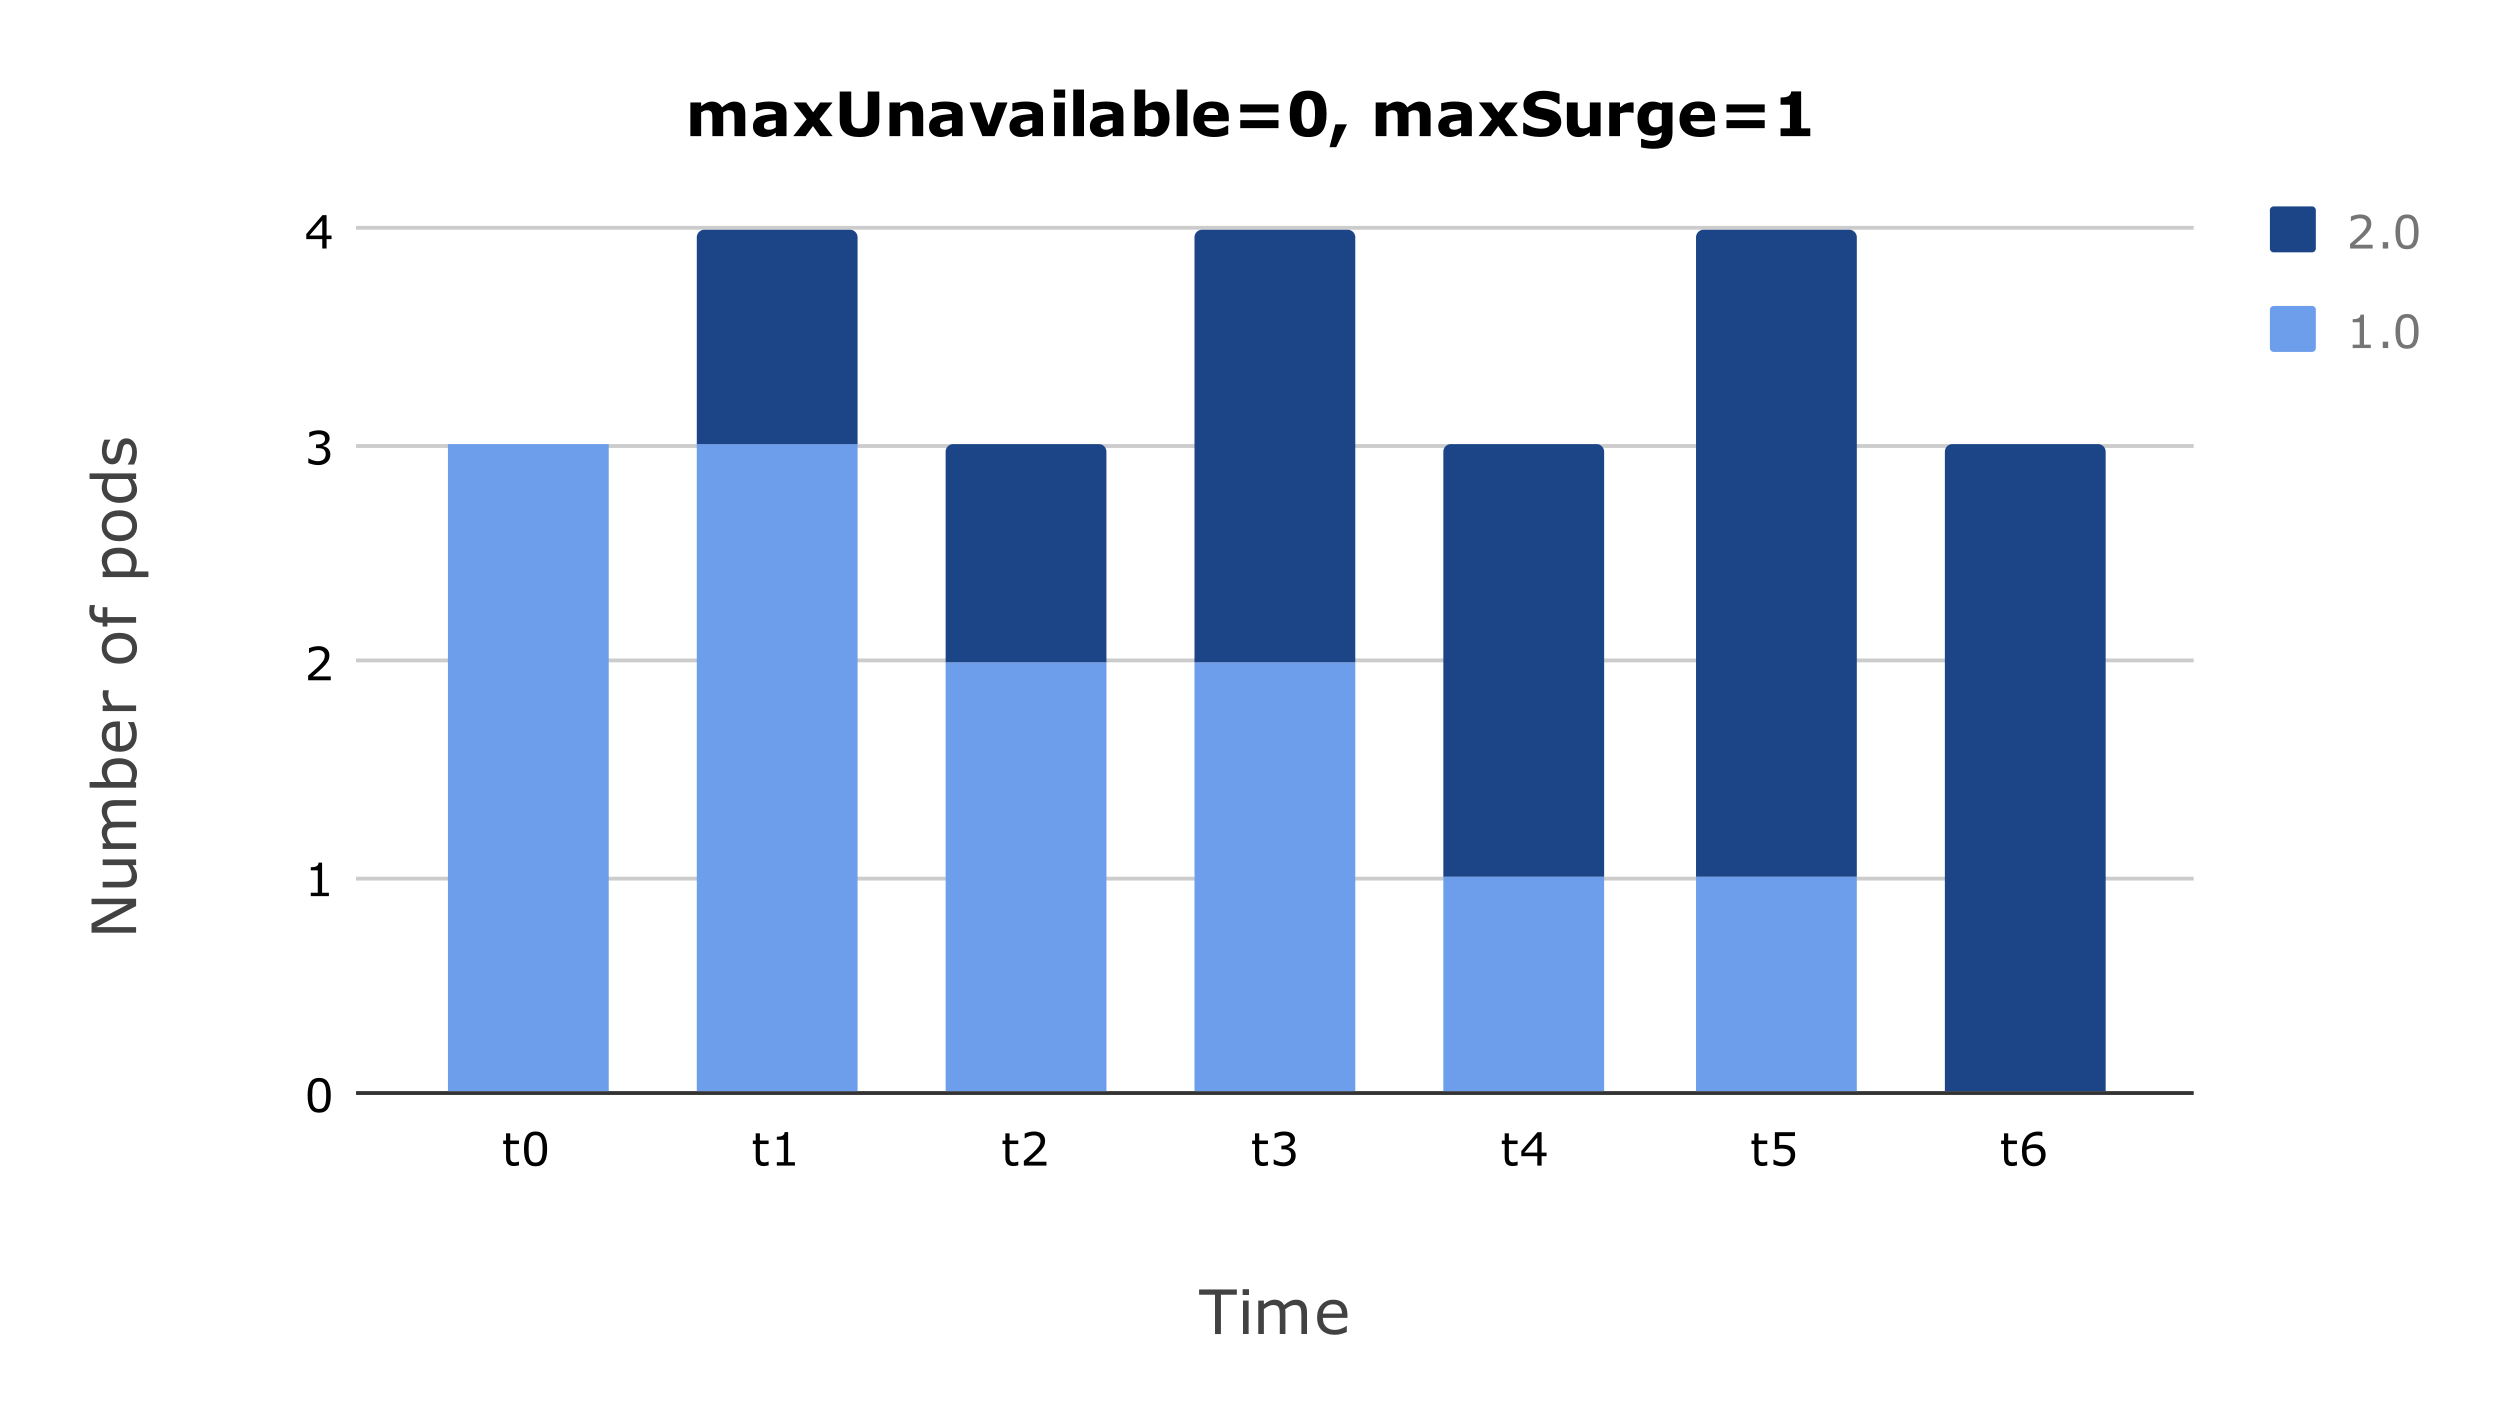 <svg fill="none" stroke-linecap="square" stroke-miterlimit="10" width="653" height="371" xmlns="http://www.w3.org/2000/svg"><path fill="#fff" d="M0 0h653v371H0V0z"/><path fill="#fff" d="M0 0h653v371H0V0z"/><path stroke="#333" stroke-linecap="butt" d="M93.5 285.5h479"/><path stroke="#ccc" stroke-linecap="butt" d="M93.5 229.5h479m-479-57h479m-479-56h479m-479-57h479"/><clipPath id="a"><path d="M93.55 59.917h479.31V285.45H93.55V59.917z"/></clipPath><path clip-path="url(#a)" d="M159 285h-42V116h42z"/><path fill="#6d9eeb" clip-path="url(#a)" d="M159 285h-42V116h42z"/><path clip-path="url(#a)" d="M224 285h-42V116h42z"/><path fill="#6d9eeb" clip-path="url(#a)" d="M224 285h-42V116h42z"/><path clip-path="url(#a)" d="M289 285h-42V173h42z"/><path fill="#6d9eeb" clip-path="url(#a)" d="M289 285h-42V173h42z"/><path clip-path="url(#a)" d="M354 285h-42V173h42z"/><path fill="#6d9eeb" clip-path="url(#a)" d="M354 285h-42V173h42z"/><path clip-path="url(#a)" d="M419 285h-42v-56h42z"/><path fill="#6d9eeb" clip-path="url(#a)" d="M419 285h-42v-56h42z"/><path clip-path="url(#a)" d="M485 285h-42v-56h42z"/><path fill="#6d9eeb" clip-path="url(#a)" d="M485 285h-42v-56h42z"/><path clip-path="url(#a)" d="M550 285h-42 42z"/><path fill="#6d9eeb" clip-path="url(#a)" d="M550 285h-42 42z"/><path clip-path="url(#a)" d="M159 116h-42 42z"/><path fill="#1c4587" clip-path="url(#a)" d="M159 116h-42 42z"/><path clip-path="url(#a)" d="M224 116h-42V62a2 2 0 012-2h38a2 2 0 012 2z"/><path fill="#1c4587" clip-path="url(#a)" d="M224 116h-42V62a2 2 0 012-2h38a2 2 0 012 2z"/><path clip-path="url(#a)" d="M289 173h-42v-55a2 2 0 012-2h38a2 2 0 012 2z"/><path fill="#1c4587" clip-path="url(#a)" d="M289 173h-42v-55a2 2 0 012-2h38a2 2 0 012 2z"/><path clip-path="url(#a)" d="M354 173h-42V62a2 2 0 012-2h38a2 2 0 012 2z"/><path fill="#1c4587" clip-path="url(#a)" d="M354 173h-42V62a2 2 0 012-2h38a2 2 0 012 2z"/><path clip-path="url(#a)" d="M419 229h-42V118a2 2 0 012-2h38a2 2 0 012 2z"/><path fill="#1c4587" clip-path="url(#a)" d="M419 229h-42V118a2 2 0 012-2h38a2 2 0 012 2z"/><path clip-path="url(#a)" d="M485 229h-42V62a2 2 0 012-2h38a2 2 0 012 2z"/><path fill="#1c4587" clip-path="url(#a)" d="M485 229h-42V62a2 2 0 012-2h38a2 2 0 012 2z"/><path clip-path="url(#a)" d="M550 285h-42V118a2 2 0 012-2h38a2 2 0 012 2z"/><path fill="#1c4587" clip-path="url(#a)" d="M550 285h-42V118a2 2 0 012-2h38a2 2 0 012 2z"/><path fill="#424242" d="M323.064 338.184h-4.156v10.266h-1.547v-10.266h-4.156v-1.375h9.86v1.375zm3.172.078h-1.656v-1.53h1.656v1.53zm-.094 10.188h-1.468v-8.734h1.469v8.734zm15.25 0h-1.468v-4.969q0-.562-.063-1.078-.047-.531-.203-.844-.187-.343-.531-.515-.328-.172-.953-.172t-1.25.312q-.61.313-1.219.782.016.187.031.421.016.235.016.47v5.593h-1.469v-4.969q0-.578-.047-1.094-.047-.53-.219-.843-.171-.328-.515-.5-.328-.172-.969-.172-.594 0-1.203.297-.61.297-1.203.765v6.516h-1.469v-8.734h1.469v.968q.687-.562 1.36-.875.687-.328 1.468-.328.89 0 1.5.375.625.375.938 1.031.89-.75 1.625-1.078.734-.328 1.562-.328 1.438 0 2.125.875.688.86.688 2.422v5.672zm10.563-4.219h-6.422q0 .813.234 1.406.25.594.672.985.407.375.953.562.563.188 1.235.188.89 0 1.797-.36.906-.359 1.281-.703h.078v1.61q-.734.312-1.516.531-.765.203-1.625.203-2.171 0-3.39-1.172-1.219-1.187-1.219-3.344 0-2.14 1.172-3.39 1.172-1.266 3.078-1.266 1.766 0 2.719 1.031.953 1.032.953 2.922v.797zm-1.422-1.125q-.016-1.156-.594-1.781-.562-.64-1.734-.64-1.188 0-1.89.702-.688.688-.782 1.72h5zM35.55 234.746v1.906l-10.406 5.516H35.55v1.453H23.91v-2.406l9.5-5.032h-9.5v-1.437h11.64zm0-10.25v1.469h-.969q.578.75.907 1.437.312.672.312 1.484 0 1.375-.844 2.141-.843.766-2.468.766h-5.672v-1.469h4.968q.672 0 1.141-.063.469-.062.813-.265.343-.203.5-.531.156-.344.156-.985 0-.578-.297-1.25t-.766-1.265h-6.515v-1.47h8.734zm0-15.5v1.469h-4.969q-.562 0-1.078.062-.531.047-.844.203-.343.188-.515.531-.172.329-.172.954t.312 1.25q.313.609.782 1.218.187-.015.422-.03.234-.017.468-.017h5.594v1.47h-4.969q-.578 0-1.093.046-.532.047-.844.219-.328.172-.5.515-.172.329-.172.97 0 .593.297 1.202.297.61.765 1.203h6.516v1.47h-8.734v-1.47h.968q-.562-.687-.875-1.359-.328-.687-.328-1.469 0-.89.375-1.5.375-.625 1.032-.937-.75-.89-1.079-1.625-.328-.735-.328-1.563 0-1.437.875-2.125.86-.687 2.422-.687h5.672zm-4.437-10.938q1.093 0 1.968.313.875.297 1.469.828.625.547.938 1.219.312.656.312 1.453 0 .75-.187 1.312-.172.547-.47 1.078l.407.094v1.375H23.394v-1.469h4.344q-.516-.609-.829-1.296-.328-.704-.328-1.579 0-1.546 1.188-2.437 1.187-.89 3.344-.89zm.046 1.516q-1.562 0-2.375.516-.812.515-.812 1.656 0 .64.281 1.297.281.656.719 1.218h5q.281-.625.39-1.062.11-.453.11-1.031 0-1.219-.797-1.907-.812-.687-2.516-.687zm.172-11.14v6.421q.813 0 1.407-.234.593-.25.984-.672.375-.406.562-.953.188-.563.188-1.235 0-.89-.36-1.796-.359-.907-.703-1.282v-.078h1.61q.312.735.531 1.516.203.765.203 1.625 0 2.172-1.172 3.39-1.187 1.22-3.343 1.22-2.141 0-3.391-1.173-1.266-1.172-1.266-3.078 0-1.765 1.032-2.719 1.03-.953 2.921-.953h.797zm-1.125 1.421q-1.156.016-1.781.594-.64.562-.64 1.734 0 1.188.703 1.891.687.687 1.718.781v-5zm-1.781-9.562v.078q-.078.328-.11.64-.046.297-.046.72 0 .687.312 1.327.297.625.766 1.203h6.203v1.47h-8.734v-1.47h1.297q-.704-.875-1-1.53-.297-.673-.297-1.376 0-.375.03-.547.017-.172.063-.515h1.516zm2.766-15q2.125 0 3.375 1.093 1.234 1.094 1.234 2.938t-1.234 2.937q-1.25 1.094-3.375 1.094-2.141 0-3.375-1.094-1.235-1.093-1.235-2.937 0-1.844 1.235-2.938 1.234-1.093 3.375-1.093zm0 1.515q-1.703 0-2.516.672-.828.656-.828 1.844 0 1.187.828 1.86.813.656 2.516.656 1.64 0 2.484-.657.844-.672.844-1.859 0-1.172-.828-1.844-.844-.672-2.5-.672zm-6.375-8.765v.078q-.078.234-.141.625-.078.39-.078.687 0 .953.422 1.375.406.422 1.5.422h.297v-2.64h1.234v2.593h7.5v1.47h-7.5v1h-1.234v-1h-.282q-1.562 0-2.39-.767-.828-.78-.828-2.234 0-.5.047-.89.046-.391.109-.72h1.344zm6.265-14.985q1.063 0 1.938.313.875.297 1.484.844.578.515.906 1.218.313.703.313 1.485 0 .672-.156 1.234-.141.547-.453 1.11h3.656v1.468H26.816v-1.469h.922q-.5-.578-.829-1.312-.328-.734-.328-1.563 0-1.578 1.188-2.453 1.187-.875 3.312-.875zm.032 1.516q-1.579 0-2.36.547-.781.531-.781 1.64 0 .641.281 1.282.266.64.719 1.218h4.937q.282-.625.391-1.062.094-.453.094-1.031 0-1.219-.828-1.907-.828-.687-2.453-.687zm.078-11.281q2.125 0 3.375 1.093 1.234 1.094 1.234 2.938t-1.234 2.937q-1.25 1.094-3.375 1.094-2.141 0-3.375-1.094-1.235-1.093-1.235-2.937 0-1.844 1.235-2.938 1.234-1.093 3.375-1.093zm0 1.515q-1.703 0-2.516.672-.828.656-.828 1.844 0 1.187.828 1.86.813.656 2.516.656 1.64 0 2.484-.657.844-.672.844-1.859 0-1.172-.828-1.844-.844-.672-2.5-.672zm4.359-11.156v1.469h-.922q.547.64.86 1.328.312.687.312 1.484 0 1.563-1.203 2.485-1.219.922-3.344.922-1.11 0-1.969-.313-.875-.328-1.484-.86-.594-.53-.906-1.234-.313-.718-.313-1.468 0-.688.14-1.22.142-.53.454-1.124h-3.781v-1.469H35.55zm-2.156 1.469h-5q-.266.594-.36 1.062-.109.47-.109 1.032 0 1.234.86 1.921.859.688 2.437.688 1.547 0 2.36-.531.812-.532.812-1.703 0-.625-.281-1.266-.282-.64-.72-1.203zm-.36-10.625q1.188 0 1.97 1 .765.984.765 2.687 0 .97-.235 1.782-.234.812-.515 1.359h-1.64v-.078q.515-.703.827-1.547.313-.86.313-1.64 0-.97-.313-1.516-.312-.547-.984-.547-.516 0-.781.297-.266.297-.453 1.14-.079.313-.172.828-.094.5-.203.907-.297 1.156-.891 1.64-.594.47-1.453.47-.531 0-1-.22-.485-.218-.86-.672-.375-.437-.578-1.109-.218-.687-.218-1.516 0-.78.187-1.578.188-.812.469-1.343h1.562v.078q-.406.562-.687 1.375-.297.797-.297 1.578 0 .797.312 1.36.313.546.922.546.532 0 .813-.328.265-.328.437-1.063.094-.406.188-.906.094-.515.172-.844.234-1.03.812-1.578.578-.562 1.531-.562z"/><path fill="#000" d="M86.394 286.09q0 2.344-.735 3.454-.734 1.094-2.28 1.094-1.579 0-2.313-1.11-.72-1.125-.72-3.437 0-2.329.735-3.438.735-1.11 2.297-1.11 1.563 0 2.281 1.141.735 1.125.735 3.407zm-1.547 2.657q.203-.485.281-1.125.078-.64.078-1.531 0-.891-.078-1.547-.078-.656-.281-1.125-.203-.453-.563-.672-.359-.235-.906-.235-.562 0-.922.235-.36.219-.562.687-.203.438-.282 1.141-.062.688-.062 1.516 0 .921.063 1.546.062.61.265 1.094.203.453.547.703.36.235.953.235.547 0 .906-.235.36-.234.563-.687zm1.063-54.68h-4.735v-.891h1.828v-5.844h-1.828v-.797q.375 0 .797-.062.422-.063.64-.188.266-.14.422-.359.157-.234.172-.61h.922v7.86h1.781v.89zm.484-56.384h-5.907v-1.218q.626-.532 1.235-1.063.625-.531 1.156-1.047 1.125-1.094 1.531-1.734.422-.64.422-1.39 0-.673-.453-1.048-.437-.39-1.234-.39-.547 0-1.172.187-.61.188-1.203.578h-.063v-1.234q.422-.203 1.11-.375.703-.172 1.343-.172 1.344 0 2.11.656.765.641.765 1.75 0 .5-.125.938-.125.422-.375.797-.234.375-.547.734-.296.344-.734.766-.625.61-1.297 1.187-.672.578-1.25 1.078h4.688v1zm-.766-60.586q.281.25.469.64.187.376.187.985 0 .594-.218 1.094-.22.5-.61.859-.437.406-1.047.61-.593.203-1.297.203-.718 0-1.421-.188-.704-.172-1.157-.375v-1.219h.078q.5.328 1.172.547.672.219 1.313.219.36 0 .766-.125.421-.125.687-.36.266-.265.39-.578.141-.312.141-.78 0-.47-.156-.767-.14-.312-.406-.5-.266-.171-.64-.234-.376-.078-.813-.078h-.516v-.969h.406q.89 0 1.422-.375.531-.375.531-1.094 0-.312-.14-.546-.125-.235-.375-.391-.25-.156-.547-.203-.281-.063-.64-.063-.563 0-1.188.203-.625.188-1.172.563h-.063v-1.234q.407-.204 1.094-.375.703-.172 1.36-.172.64 0 1.124.125.485.11.876.36.421.28.64.687.219.39.219.937 0 .719-.516 1.266-.515.531-1.203.672v.093q.281.047.64.203.36.141.61.36zm.969-54.633H85.3v2.453h-1.125v-2.453h-4.172V61.12l4.219-4.922H85.3v5.328h1.297v.938zm-2.422-.938v-3.937L80.8 61.526h3.375zm51.378 242.861q-.313.094-.688.141-.36.047-.64.047-1 0-1.532-.531-.515-.547-.515-1.735v-3.484h-.75v-.922h.75v-1.875h1.093v1.875h2.282v.922h-2.282v2.984q0 .516.016.813.031.281.172.531.14.234.36.344.234.11.687.11.265 0 .562-.079.297-.078.422-.125h.063v.984zm7.359-4.296q0 2.343-.734 3.453-.735 1.094-2.282 1.094-1.578 0-2.312-1.11-.719-1.125-.719-3.437 0-2.329.735-3.438.734-1.11 2.296-1.11 1.563 0 2.282 1.141.734 1.125.734 3.407zm-1.547 2.656q.203-.485.281-1.125.079-.64.079-1.531 0-.891-.079-1.547-.078-.656-.28-1.125-.204-.453-.563-.672-.36-.235-.907-.235-.562 0-.921.235-.36.219-.563.687-.203.438-.281 1.141-.063.688-.063 1.516 0 .921.063 1.546.062.61.265 1.094.204.453.547.703.36.235.953.235.547 0 .907-.235.359-.234.562-.687zm59.4 1.64q-.313.094-.688.141-.359.047-.64.047-1 0-1.531-.531-.516-.547-.516-1.735v-3.484h-.75v-.922h.75v-1.875h1.094v1.875h2.28v.922h-2.28v2.984q0 .516.015.813.032.281.172.531.14.234.36.344.234.11.687.11.266 0 .563-.079.296-.078.421-.125h.063v.984zm6.875.063h-4.734v-.89h1.828v-5.844h-1.828v-.797q.375 0 .796-.063.422-.062.641-.187.266-.14.422-.36.156-.234.172-.609h.922v7.86h1.78v.89zm58.337-.063q-.312.094-.687.141-.36.047-.641.047-1 0-1.531-.531-.516-.547-.516-1.735v-3.484h-.75v-.922h.75v-1.875h1.094v1.875h2.281v.922h-2.281v2.984q0 .516.016.813.03.281.171.531.141.234.36.344.234.11.687.11.266 0 .563-.079.297-.078.422-.125h.062v.984zm7.36.063h-5.907v-1.219q.625-.531 1.235-1.062.625-.531 1.156-1.047 1.125-1.094 1.531-1.735.422-.64.422-1.39 0-.672-.453-1.047-.438-.39-1.234-.39-.547 0-1.172.187-.61.187-1.203.578h-.063v-1.234q.422-.204 1.11-.375.703-.172 1.343-.172 1.344 0 2.11.656.765.64.765 1.75 0 .5-.125.938-.125.421-.375.796-.234.375-.547.735-.297.344-.734.765-.625.61-1.297 1.188-.672.578-1.25 1.078h4.688v1zm57.853-.063q-.313.094-.688.141-.36.047-.64.047-1 0-1.532-.531-.516-.547-.516-1.735v-3.484h-.75v-.922h.75v-1.875h1.094v1.875h2.281v.922h-2.28v2.984q0 .516.015.813.031.281.172.531.14.234.359.344.234.11.688.11.265 0 .562-.079.297-.078.422-.125h.062v.984zm6.593-4.14q.281.25.469.64.187.375.187.985 0 .594-.218 1.094-.22.5-.61.859-.437.406-1.047.61-.593.202-1.297.202-.718 0-1.421-.187-.704-.172-1.157-.375v-1.219h.078q.5.328 1.172.547.672.219 1.313.219.36 0 .765-.125.422-.125.688-.36.266-.265.39-.578.141-.312.141-.78 0-.47-.156-.767-.14-.312-.406-.5-.266-.171-.64-.234-.376-.078-.813-.078h-.516v-.969h.406q.89 0 1.422-.375.531-.375.531-1.094 0-.312-.14-.546-.125-.235-.375-.391-.25-.156-.547-.203-.281-.063-.64-.063-.563 0-1.188.203-.625.188-1.172.563h-.063v-1.234q.407-.204 1.094-.375.703-.172 1.36-.172.64 0 1.125.125.484.11.875.36.421.28.64.687.219.39.219.937 0 .719-.516 1.266-.515.531-1.203.672v.093q.281.047.64.203.36.141.61.36zm58.619 4.14q-.313.094-.688.141-.36.047-.64.047-1 0-1.532-.531-.515-.547-.515-1.735v-3.484h-.75v-.922h.75v-1.875h1.093v1.875h2.282v.922h-2.282v2.984q0 .516.016.813.031.281.172.531.14.234.36.344.234.11.687.11.265 0 .562-.079.297-.078.422-.125h.063v.984zm7.562-2.39h-1.297v2.453h-1.125v-2.453h-4.172v-1.344l4.22-4.922h1.077v5.328h1.297v.938zm-2.422-.938v-3.937l-3.375 3.937h3.375zm60.072 3.328q-.313.094-.688.141-.359.047-.64.047-1 0-1.531-.531-.516-.547-.516-1.735v-3.484h-.75v-.922h.75v-1.875h1.094v1.875h2.28v.922h-2.28v2.984q0 .516.015.813.031.281.172.531.14.234.36.344.234.11.687.11.266 0 .563-.079.296-.078.421-.125h.063v.984zm7.297-2.703q0 .61-.235 1.172-.218.547-.593.922-.422.406-1.016.64-.578.22-1.344.22-.719 0-1.39-.157-.657-.156-1.11-.36v-1.233h.078q.485.296 1.125.515.657.219 1.266.219.422 0 .813-.11.39-.125.687-.421.266-.25.39-.594.141-.36.141-.828 0-.453-.156-.75-.156-.313-.438-.5-.296-.235-.734-.313-.437-.094-.984-.094-.516 0-1 .079-.469.062-.813.125v-4.485h5.25v1.016h-4.11v2.328q.25-.031.5-.031.267-.016.47-.016.703 0 1.234.125.531.11.984.422.47.313.72.828.265.5.265 1.281zm57.915 2.703q-.312.094-.687.141-.36.047-.641.047-1 0-1.531-.531-.516-.547-.516-1.735v-3.484h-.75v-.922h.75v-1.875h1.094v1.875h2.281v.922h-2.281v2.984q0 .516.016.813.03.281.171.531.141.234.36.344.234.11.687.11.266 0 .563-.079.297-.078.422-.125h.062v.984zm7.5-2.765q0 1.328-.875 2.172-.875.844-2.156.844-.64 0-1.172-.204-.531-.203-.922-.593-.515-.485-.797-1.282-.265-.812-.265-1.937 0-1.172.25-2.063.25-.89.797-1.593.515-.657 1.328-1.032.812-.375 1.906-.375.344 0 .578.032.234.03.469.109v1.11h-.047q-.172-.079-.5-.157t-.672-.078q-1.266 0-2.016.781t-.875 2.125q.5-.297.97-.453.484-.156 1.109-.156.546 0 .968.11.438.093.875.405.516.36.782.907.265.547.265 1.328zm-1.187.047q0-.547-.172-.906-.156-.36-.531-.625-.266-.188-.594-.235-.328-.062-.688-.062-.5 0-.922.125-.421.109-.875.359l-.03.25v.297q0 .922.187 1.469.203.53.53.843.267.25.579.375.313.11.688.11.843 0 1.328-.516.5-.516.5-1.484z"/><path fill="#1c4587" d="M592.896 54.917a1 1 0 011-1h10a1 1 0 011 1v10a1 1 0 01-1 1h-10a1 1 0 01-1-1z"/><path fill="#757575" d="M619.74 64.917h-5.907v-1.22q.625-.53 1.234-1.062.625-.53 1.157-1.046 1.125-1.094 1.53-1.735.423-.64.423-1.39 0-.672-.453-1.047-.438-.391-1.235-.391-.547 0-1.172.188-.609.187-1.203.578h-.062v-1.235q.422-.203 1.11-.375.702-.172 1.343-.172 1.344 0 2.11.657.765.64.765 1.75 0 .5-.125.937-.125.422-.375.797-.234.375-.547.734-.297.344-.734.766-.625.61-1.297 1.188-.672.578-1.25 1.078h4.687v1zm4.046 0h-1.406v-1.672h1.406v1.672zm7.953-4.36q0 2.344-.734 3.453-.734 1.094-2.281 1.094-1.578 0-2.313-1.11-.719-1.124-.719-3.437 0-2.328.735-3.437.734-1.11 2.297-1.11 1.562 0 2.28 1.141.735 1.125.735 3.406zm-1.547 2.657q.204-.485.282-1.125.078-.641.078-1.532 0-.89-.078-1.547-.078-.656-.282-1.125-.203-.453-.562-.671-.36-.235-.906-.235-.563 0-.922.235-.36.218-.563.687-.203.438-.28 1.14-.063.688-.063 1.516 0 .922.062 1.547.063.61.266 1.094.203.453.547.703.359.234.953.234.547 0 .906-.234.36-.234.562-.687z"/><path fill="#6d9eeb" d="M592.896 80.917a1 1 0 011-1h10a1 1 0 011 1v10a1 1 0 01-1 1h-10a1 1 0 01-1-1z"/><path fill="#757575" d="M619.255 90.917h-4.734v-.891h1.828v-5.844h-1.828v-.797q.375 0 .796-.062.422-.063.641-.188.266-.14.422-.359.156-.234.172-.61h.922v7.86h1.78v.89zm4.531 0h-1.406v-1.672h1.406v1.672zm7.953-4.36q0 2.344-.734 3.453-.734 1.094-2.281 1.094-1.578 0-2.313-1.11-.719-1.124-.719-3.437 0-2.328.735-3.437.734-1.11 2.297-1.11 1.562 0 2.28 1.141.735 1.125.735 3.406zm-1.547 2.657q.204-.485.282-1.125.078-.641.078-1.532 0-.89-.078-1.547-.078-.656-.282-1.125-.203-.453-.562-.671-.36-.235-.906-.235-.563 0-.922.235-.36.218-.563.687-.203.438-.28 1.14-.063.688-.063 1.516 0 .922.062 1.547.063.61.266 1.094.203.453.547.703.359.234.953.234.547 0 .906-.234.36-.234.562-.687z"/><path fill="#000" d="M188.906 29.331v6.219h-2.828v-4.39q0-.641-.031-1.079-.031-.453-.172-.734-.14-.281-.422-.406-.281-.141-.797-.141-.422 0-.812.172-.39.172-.703.36v6.218h-2.813v-8.781h2.813v.969q.734-.563 1.39-.875.672-.329 1.469-.329.875 0 1.531.391.672.375 1.047 1.125.844-.703 1.64-1.11.798-.406 1.563-.406 1.422 0 2.156.86.735.844.735 2.437v5.719h-2.828v-4.39q0-.641-.031-1.079-.016-.453-.157-.734-.14-.281-.437-.406-.281-.141-.797-.141-.36 0-.703.125-.328.125-.813.406zm13.735 3.922v-1.828q-.563.047-1.235.14-.656.079-1 .188-.422.125-.656.39-.219.25-.219.657 0 .281.047.453t.234.328q.188.156.438.235.25.062.781.062.422 0 .844-.172.438-.172.766-.453zm0 1.36q-.22.171-.563.421-.328.235-.625.375-.422.203-.875.282-.437.093-.969.093-1.25 0-2.093-.765-.844-.782-.844-1.985 0-.968.422-1.578.437-.61 1.234-.953.781-.36 1.938-.5 1.156-.156 2.39-.219v-.046q0-.735-.594-1-.593-.282-1.75-.282-.687 0-1.484.25-.781.235-1.125.375h-.266v-2.125q.454-.11 1.454-.265 1-.172 2.015-.172 2.39 0 3.453.75 1.078.734 1.078 2.312v5.969h-2.796v-.938zm14.859.937h-3.281l-1.875-2.625-1.922 2.625h-3.219l3.469-4.39-3.406-4.391h3.28l1.845 2.578 1.843-2.578h3.235l-3.422 4.328 3.453 4.453zm12.172-4.219q0 2.156-1.313 3.313-1.312 1.156-3.859 1.156-2.563 0-3.875-1.156-1.297-1.157-1.297-3.297v-7.438h3.016v7.266q0 1.203.5 1.797.515.594 1.656.594 1.125 0 1.64-.563.516-.578.516-1.828v-7.266h3.016v7.422zm11.469 4.219h-2.828v-4.36q0-.53-.063-1.046-.047-.531-.172-.781-.156-.297-.469-.422-.297-.141-.828-.141-.39 0-.781.125-.39.125-.86.406v6.219h-2.812v-8.781h2.813v.969q.75-.579 1.437-.891.703-.313 1.547-.313 1.422 0 2.219.829.797.828.797 2.468v5.719zm7.5-2.297v-1.828q-.563.047-1.235.14-.656.079-1 .188-.422.125-.656.39-.219.25-.219.657 0 .281.047.453t.234.328q.188.156.438.235.25.062.781.062.422 0 .844-.172.438-.172.766-.453zm0 1.36q-.22.171-.563.421-.328.235-.625.375-.422.203-.875.282-.437.093-.969.093-1.25 0-2.093-.765-.844-.782-.844-1.985 0-.968.422-1.578.437-.61 1.234-.953.781-.36 1.938-.5 1.156-.156 2.39-.219v-.046q0-.735-.594-1-.593-.282-1.75-.282-.687 0-1.484.25-.781.235-1.125.375h-.266v-2.125q.454-.11 1.454-.265 1-.172 2.015-.172 2.39 0 3.453.75 1.078.734 1.078 2.312v5.969h-2.796v-.938zm14.53-7.844l-3.39 8.781h-3.187l-3.36-8.781h2.985l2.031 6.031 2-6.031h2.922zm6.47 6.484v-1.828q-.563.047-1.235.14-.656.079-1 .188-.422.125-.656.39-.219.25-.219.657 0 .281.047.453t.235.328q.187.156.437.235.25.062.781.062.422 0 .844-.172.438-.172.766-.453zm0 1.36q-.22.171-.563.421-.328.235-.625.375-.422.203-.875.282-.437.093-.969.093-1.25 0-2.093-.765-.844-.782-.844-1.985 0-.968.422-1.578.437-.61 1.234-.953.781-.36 1.938-.5 1.156-.156 2.39-.219v-.046q0-.735-.594-1-.593-.282-1.75-.282-.687 0-1.484.25-.781.235-1.125.375h-.265v-2.125q.453-.11 1.453-.265 1-.172 2.015-.172 2.39 0 3.453.75 1.079.734 1.079 2.312v5.969h-2.797v-.938zm8.5.937h-2.813v-8.781h2.813v8.781zm.078-10.031h-2.969v-2.125h2.969v2.125zm4.922 10.031h-2.813V23.394h2.813V35.55zm7.5-2.297v-1.828q-.563.047-1.235.14-.656.079-1 .188-.422.125-.656.39-.219.25-.219.657 0 .281.047.453t.235.328q.187.156.437.235.25.062.781.062.422 0 .844-.172.438-.172.766-.453zm0 1.36q-.22.171-.563.421-.328.235-.625.375-.422.203-.875.282-.437.093-.969.093-1.25 0-2.093-.765-.844-.782-.844-1.985 0-.968.422-1.578.437-.61 1.234-.953.781-.36 1.938-.5 1.156-.156 2.39-.219v-.046q0-.735-.594-1-.593-.282-1.75-.282-.687 0-1.484.25-.781.235-1.125.375h-.265v-2.125q.453-.11 1.453-.265 1-.172 2.015-.172 2.39 0 3.453.75 1.079.734 1.079 2.312v5.969h-2.797v-.938zm14.843-3.579q0 2.078-1.14 3.391-1.14 1.297-2.86 1.297-.734 0-1.296-.156-.547-.157-1.047-.454l-.11.438h-2.703V23.394h2.813v4.297q.656-.516 1.328-.828.672-.329 1.562-.329 1.656 0 2.547 1.204.906 1.187.906 3.296zm-2.89.063q0-1.172-.406-1.797-.391-.64-1.422-.64-.391 0-.813.124-.422.11-.812.344v4.406q.312.11.578.157.281.03.656.03 1.125 0 1.672-.655.547-.657.547-1.97zm7.547 4.453h-2.813V23.394h2.813V35.55zm10.828-3.875h-6.438q.063 1.031.781 1.578.735.547 2.141.547.89 0 1.719-.313.844-.328 1.328-.687h.313v2.25q-.954.39-1.797.563-.844.171-1.875.171-2.641 0-4.047-1.187-1.406-1.188-1.406-3.39 0-2.173 1.328-3.438 1.343-1.266 3.656-1.266 2.14 0 3.219 1.078 1.078 1.078 1.078 3.11v.984zm-2.797-1.64q-.016-.891-.438-1.329-.406-.453-1.28-.453-.813 0-1.345.422-.515.422-.578 1.36h3.64zm15.765-.672h-9.984v-2.094h9.985v2.094zm0 4.109h-9.984v-2.094h9.985v2.094zm12.563-3.75q0 1.469-.266 2.64-.265 1.157-.828 1.891-.578.766-1.484 1.156-.906.391-2.235.391-1.296 0-2.218-.39-.922-.407-1.5-1.172-.578-.766-.844-1.891-.25-1.14-.25-2.61 0-1.515.266-2.624.265-1.125.843-1.907.579-.765 1.5-1.14.922-.391 2.204-.391 1.343 0 2.25.406.906.39 1.484 1.172.562.766.812 1.89.266 1.11.266 2.579zm-3.016 0q0-2.11-.421-3-.407-.89-1.375-.89-.954 0-1.375.89-.407.89-.407 3.015 0 2.079.422 3 .422.907 1.36.907.953 0 1.375-.907.421-.921.421-3.015zm8.344 2.75l-2.812 5.969h-1.735l1.531-5.97h3.016zm16.078-3.14v6.218h-2.828v-4.39q0-.641-.031-1.079-.031-.453-.172-.734-.14-.281-.422-.406-.281-.141-.797-.141-.422 0-.812.172-.39.172-.703.36v6.218h-2.813v-8.781h2.813v.969q.734-.563 1.39-.875.672-.329 1.469-.329.875 0 1.531.391.672.375 1.047 1.125.844-.703 1.64-1.11.798-.406 1.563-.406 1.422 0 2.156.86.735.844.735 2.437v5.719h-2.828v-4.39q0-.641-.031-1.079-.016-.453-.157-.734-.14-.281-.437-.406-.281-.141-.797-.141-.36 0-.703.125-.328.125-.813.406zm13.735 3.921v-1.828q-.563.047-1.235.14-.656.079-1 .188-.422.125-.656.39-.219.25-.219.657 0 .281.047.453t.235.328q.187.156.437.235.25.062.781.062.422 0 .844-.172.438-.172.766-.453zm0 1.36q-.22.171-.563.421-.328.235-.625.375-.422.203-.875.282-.437.093-.969.093-1.25 0-2.093-.765-.844-.782-.844-1.985 0-.968.422-1.578.437-.61 1.234-.953.781-.36 1.938-.5 1.156-.156 2.39-.219v-.046q0-.735-.594-1-.593-.282-1.75-.282-.687 0-1.484.25-.781.235-1.125.375h-.265v-2.125q.453-.11 1.453-.265 1-.172 2.015-.172 2.39 0 3.453.75 1.079.734 1.079 2.312v5.969h-2.797v-.938zm14.859.937h-3.281l-1.875-2.625-1.922 2.625h-3.219l3.469-4.39-3.406-4.391h3.28l1.845 2.578 1.843-2.578h3.235l-3.422 4.328 3.453 4.453zm11.297-3.656q0 1.718-1.453 2.797-1.453 1.078-3.953 1.078-1.454 0-2.532-.25-1.062-.266-2-.657v-2.796h.329q.921.75 2.078 1.156 1.156.39 2.218.39.266 0 .704-.046.453-.047.734-.157.344-.14.562-.343.235-.22.235-.641 0-.375-.328-.656-.329-.281-.954-.422-.656-.156-1.39-.297-.719-.14-1.36-.344-1.468-.484-2.125-1.297-.64-.812-.64-2.03 0-1.626 1.453-2.642 1.469-1.03 3.75-1.03 1.156 0 2.266.218 1.125.219 1.953.563v2.671h-.328q-.704-.562-1.72-.937-1.015-.375-2.077-.375-.375 0-.75.047t-.719.187q-.297.125-.516.36-.218.234-.218.547 0 .453.343.703.36.25 1.329.453.64.125 1.234.25t1.265.344q1.344.437 1.97 1.203.64.75.64 1.953zm10.281 3.656h-2.812v-.969q-.782.594-1.438.906-.64.313-1.547.313-1.453 0-2.234-.844-.781-.844-.781-2.469V26.77h2.828v4.36q0 .655.031 1.108.047.438.203.72.156.296.453.437.297.125.844.125.36 0 .797-.125.437-.14.844-.407V26.77h2.812v8.781zm8.61-6.094h-.25q-.172-.062-.579-.093-.39-.032-.656-.032-.61 0-1.078.078-.453.079-.984.266v5.875h-2.813v-8.781h2.813v1.297q.937-.797 1.625-1.063.687-.265 1.265-.265.14 0 .328.015.188 0 .329.016v2.687zm10.171 5.078q0 1.25-.359 2.094-.344.844-.969 1.313-.64.484-1.531.703-.89.218-2.016.218-.921 0-1.812-.109-.875-.11-1.531-.266v-2.203h.343q.516.203 1.25.375.75.172 1.344.172.781 0 1.266-.156.484-.14.75-.406.234-.25.344-.64.109-.392.109-.938v-.172q-.5.422-1.125.672-.61.234-1.375.234-1.844 0-2.844-1.11-1-1.109-1-3.374 0-1.094.297-1.875.313-.797.875-1.375.516-.547 1.266-.844.75-.313 1.546-.313.704 0 1.282.172.594.157 1.062.453l.11-.39h2.718v7.765zm-2.812-1.75V28.8q-.235-.094-.594-.156-.344-.063-.625-.063-1.11 0-1.672.64-.547.642-.547 1.782 0 1.266.47 1.766.468.5 1.405.5.422 0 .829-.125.406-.14.734-.36zm13.922-1.109h-6.438q.063 1.031.781 1.578.735.547 2.141.547.89 0 1.719-.313.844-.328 1.328-.687h.313v2.25q-.954.39-1.797.563-.844.171-1.875.171-2.641 0-4.047-1.187-1.406-1.188-1.406-3.39 0-2.173 1.328-3.438 1.343-1.266 3.656-1.266 2.14 0 3.219 1.078 1.078 1.078 1.078 3.11v.984zm-2.797-1.64q-.016-.891-.438-1.329-.406-.453-1.28-.453-.813 0-1.345.422-.515.422-.578 1.36h3.64zm15.765-.672h-9.984v-2.094h9.985v2.094zm0 4.109h-9.984v-2.094h9.985v2.094zm11.907 2.078h-7.766v-2.031h2.453v-6.156h-2.453v-1.891q.563 0 1.078-.063.516-.078.86-.234.406-.203.609-.516.203-.312.234-.78h2.594v9.64h2.39v2.031z"/></svg>